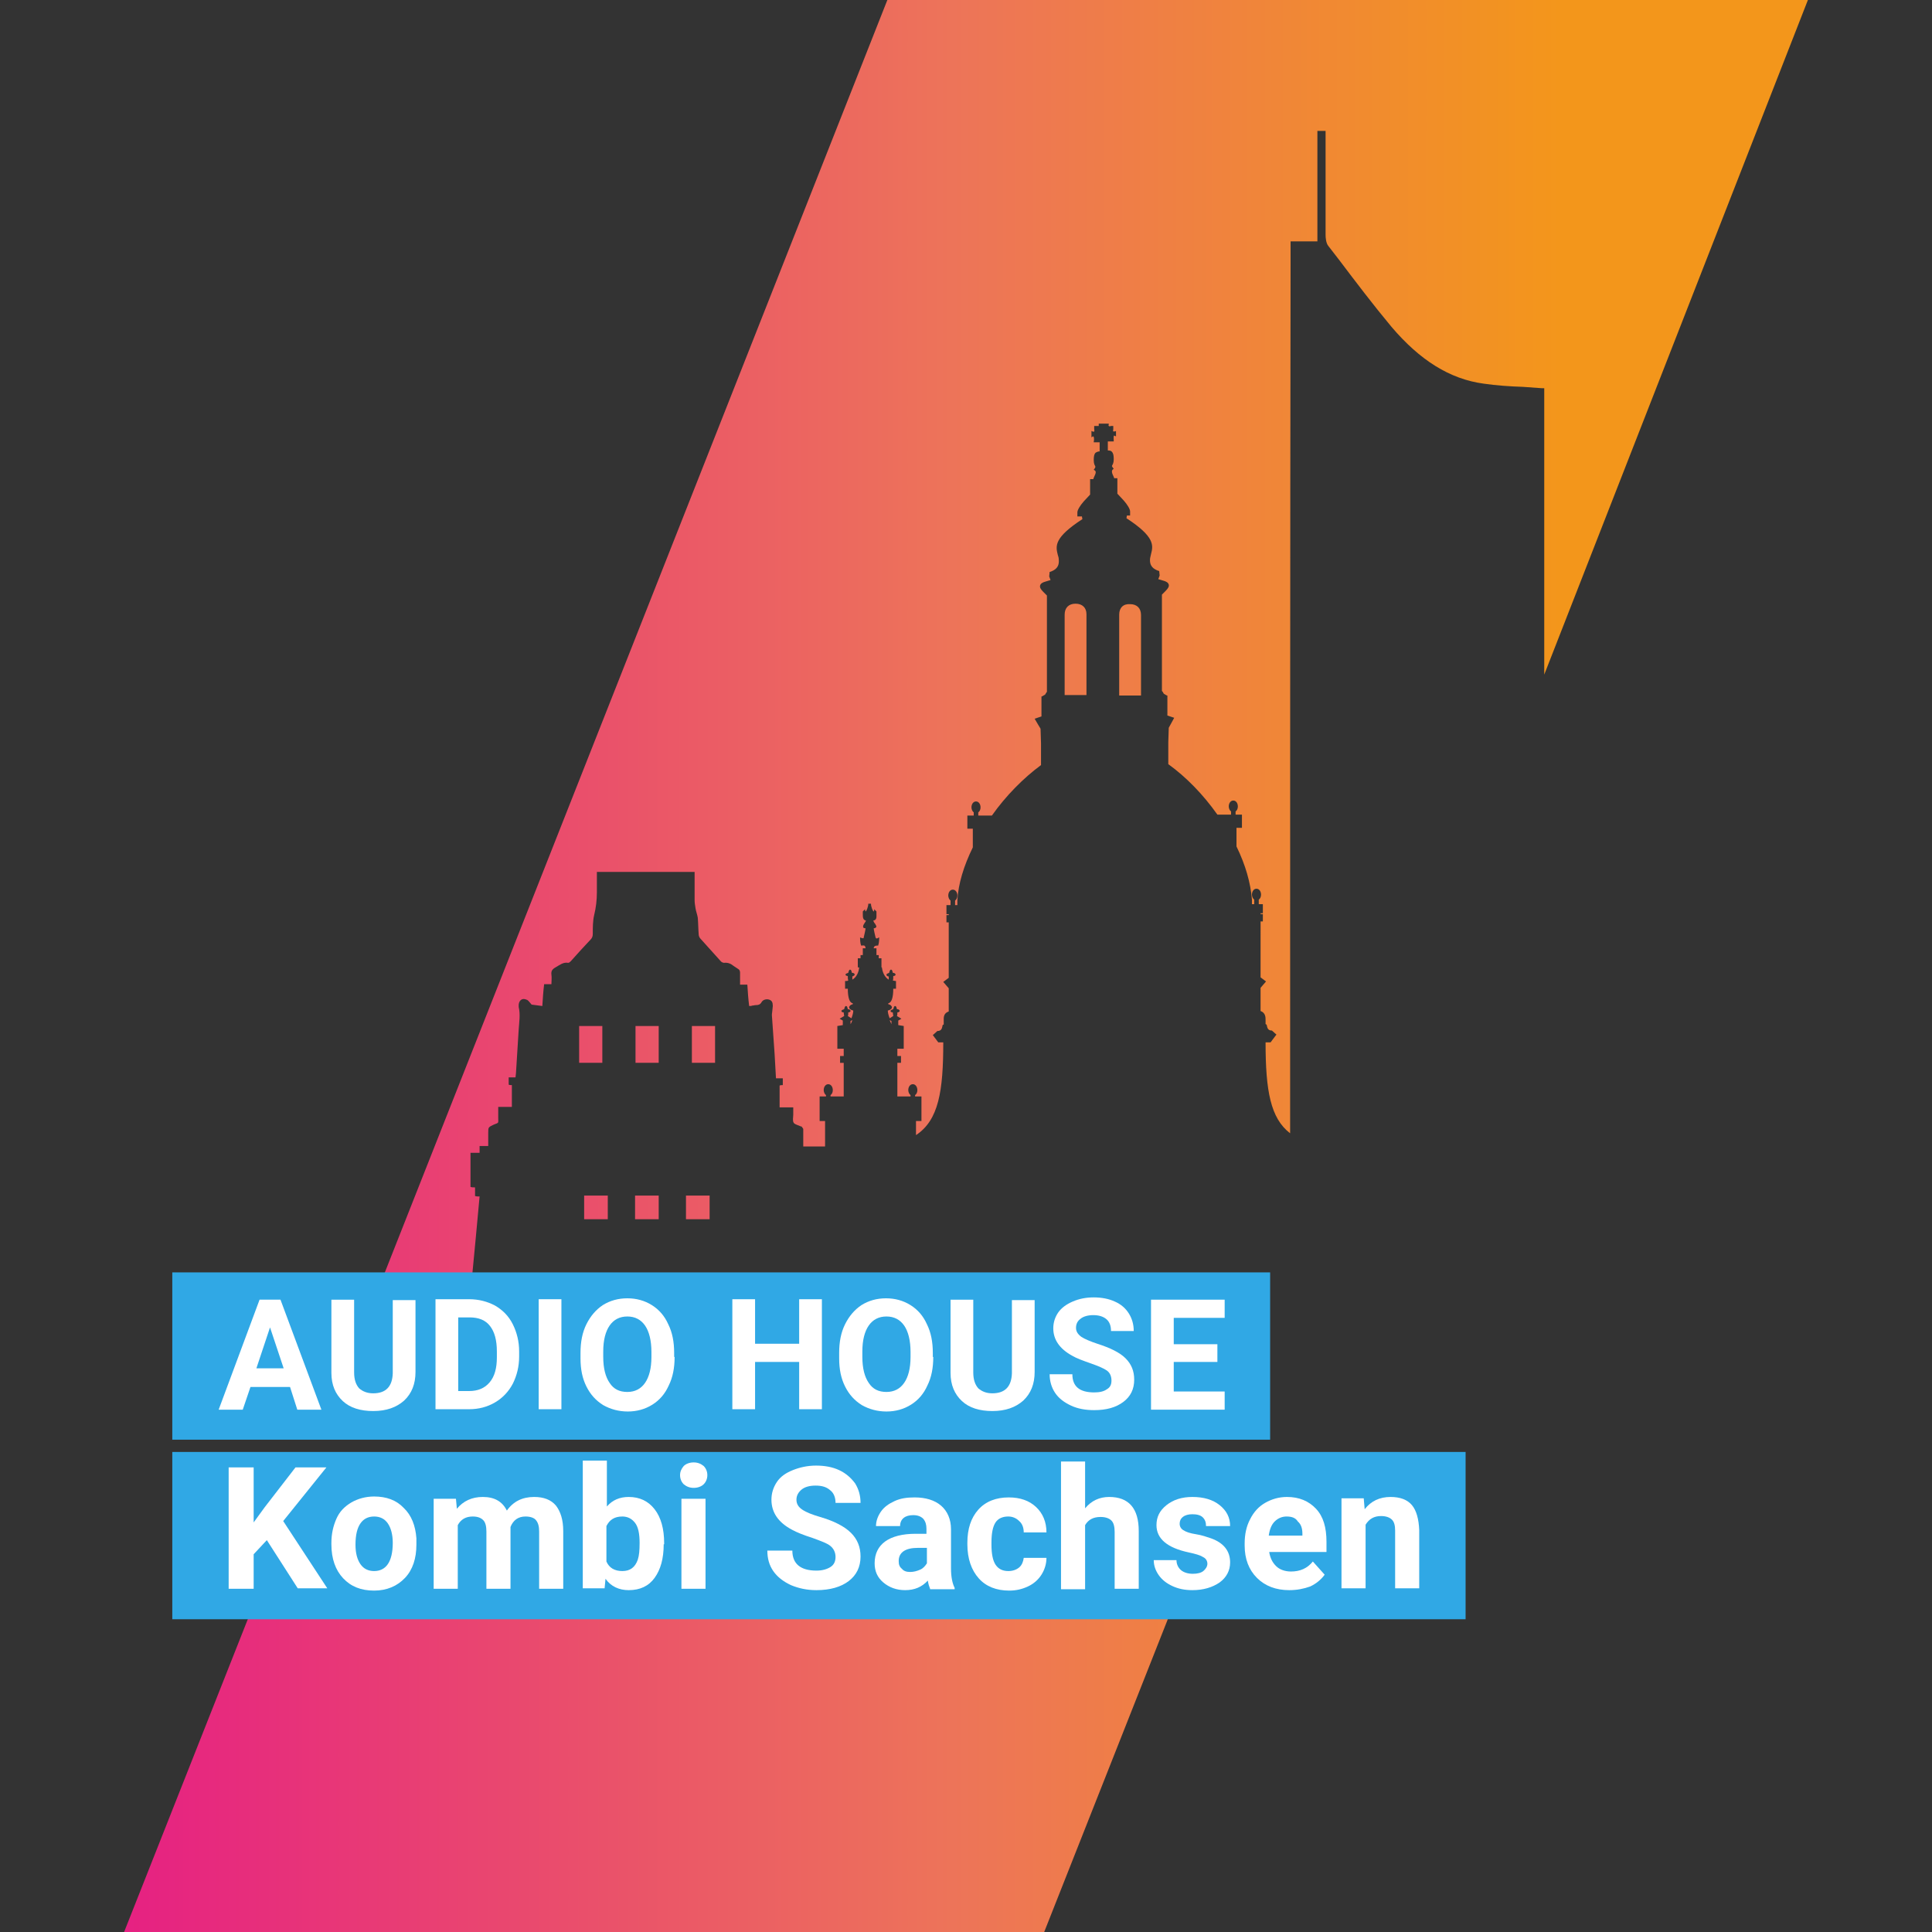 <?xml version="1.0" encoding="utf-8"?>
<!-- Generator: Adobe Illustrator 28.0.0, SVG Export Plug-In . SVG Version: 6.00 Build 0)  -->
<svg version="1.1" id="Grau" xmlns="http://www.w3.org/2000/svg" xmlns:xlink="http://www.w3.org/1999/xlink" x="0px" y="0px"
	 width="425px" height="425px" viewBox="0 0 425 425" enable-background="new 0 0 425 425" xml:space="preserve">
<rect x="0" y="0" width="425" height="425" fill="#333333" stroke="none"/>
<linearGradient id="SVGID_1_" gradientUnits="userSpaceOnUse" x1="27.348" y1="212.5" x2="397.652" y2="212.5">
	<stop  offset="0" style="stop-color:#E62182"/>
	<stop  offset="0.492" style="stop-color:#ED7459"/>
	<stop  offset="0.853" style="stop-color:#F3961B"/>
	<stop  offset="1" style="stop-color:#F3961B"/>
</linearGradient>
<path fill="url(#SVGID_1_)" d="M196.1,225.3c-0.1-0.3-0.3-0.6-0.4-0.9l0.4,0.2V225.3z M157.3,225.7c-1.7,0-3.4,0-5.1,0
	c0,2.7,0,5.4,0,8.1c1.7,0,3.4,0,5.1,0C157.3,231.1,157.3,228.4,157.3,225.7z M187.5,224.4l-0.4,0.2v0.7
	C187.3,225,187.4,224.7,187.5,224.4z M246.2,135.2c0,5.6,0,16.5,0,17.8h4.8v-17.7c0-1.5-0.9-2.4-2.4-2.4
	C247.1,132.8,246.2,133.7,246.2,135.2z M79.7,315.5c0.5-1.7,0.9-3.3,1.3-5c0.1-0.4,0.3-0.6,0.7-0.6c2.2,0,4.3,0,6.5,0
	c0.2,0,0.4,0,0.7,0c0.1-1.6,0.2-3.1,0.3-4.6c3,0,5.9,0,8.9,0c0.2-1.9,0.5-3.7,0.7-5.6c1.1,0,2.2,0,3.2,0c1.2-12.2,2.4-24.3,3.5-36.5
	c-0.4,0-0.7,0-1-0.1c0-0.6,0-1.3,0-1.9c-0.4,0-0.7,0-1-0.1c0-2.5,0-5,0-7.5c0.7,0,1.3,0,2,0c0-0.6,0-1,0-1.5c0.7,0,1.3,0,1.9,0
	c0-1,0-1.9,0-2.8c0-1.4,0-1.3,1.2-1.9c1.2-0.5,1-0.2,1-1.5c0-0.8,0-1.6,0-2.4c1.1,0,2,0,3,0c0-1.6,0-3.2,0-4.8c-0.3,0-0.5,0-0.7-0.1
	c0-0.5,0-1,0-1.6c0.5,0,1,0,1.5,0c0-0.3,0.1-0.6,0.1-0.9c0.2-3.2,0.4-6.4,0.6-9.6c0.1-1.7,0.4-3.3,0-5c0-0.2,0-0.4,0-0.5
	c0.1-1,0.8-1.5,1.7-1.1c0.4,0.1,0.6,0.5,0.9,0.8c0.1,0.1,0.2,0.3,0.3,0.3c0.8,0.1,1.5,0.2,2.3,0.3c0.1-1.6,0.2-3.2,0.4-4.8
	c0.6,0,1.1,0,1.6,0c0-0.7,0.1-1.4,0-2.1c-0.1-0.8,0.2-1.2,0.9-1.6c0.9-0.5,1.7-1.2,2.8-1c0.2,0,0.4-0.2,0.6-0.4
	c1.4-1.6,2.9-3.2,4.3-4.7c0.4-0.4,0.5-0.8,0.5-1.3c0-1.4,0-2.8,0.3-4.1c0.4-1.6,0.6-3.3,0.6-5c0-1.5,0-3,0-4.5c7.2,0,14.4,0,21.5,0
	c0,2.1,0,4.1,0,6.2c0,0.6,0.1,1.2,0.2,1.8c0.1,0.7,0.4,1.4,0.5,2.1c0.1,1.2,0.1,2.5,0.2,3.7c0,0.3,0.2,0.7,0.4,0.9
	c1.5,1.7,3,3.3,4.5,5c0.2,0.2,0.5,0.3,0.7,0.3c0.8-0.1,1.5,0.2,2.1,0.7c0.3,0.2,0.6,0.4,0.9,0.6c0.4,0.2,0.5,0.5,0.5,0.9
	c0,0.8,0,1.7,0,2.6c0.6,0,1.1,0,1.6,0c0.1,1.6,0.2,3.1,0.4,4.7c0.2,0,0.5,0,0.7-0.1c0.3,0,0.5-0.1,0.8-0.1c0.5,0,0.9-0.1,1.2-0.6
	c0.3-0.6,1.1-0.8,1.7-0.6c0.6,0.2,0.8,0.6,0.8,1.4c0,0.3-0.1,0.7-0.1,1c0,0.3-0.1,0.6-0.1,1c0.2,2.9,0.4,5.8,0.6,8.6
	c0.1,1.7,0.2,3.5,0.3,5.3c0.5,0,1,0,1.5,0c0,0.6,0,1.1,0,1.5c-0.3,0-0.5,0-0.7,0.1c0,1.6,0,3.2,0,4.8c1,0,2,0,3,0c0,0.6,0,1.1,0,1.6
	c0,0.6-0.2,1.3,0.1,1.8c0.3,0.4,1,0.5,1.6,0.8c0.1,0,0.2,0,0.2,0.1c0.1,0.2,0.3,0.3,0.3,0.5c0,0.9,0,1.9,0,2.8c0,0.3,0,0.6,0,1
	c0.7,0,1.3,0,2,0h2.8v-5.6h-1.2v-5.4h1.4v-0.3c-0.3-0.2-0.5-0.7-0.5-1.1c0-0.7,0.4-1.3,1-1.3s1,0.6,1,1.3c0,0.5-0.2,0.9-0.5,1.1v0.3
	h2.9v-7.4h-0.8v-1.5h0.8v-1.6h-1.4l0-5l1.2-0.2v-1l-0.7-0.4l1-0.6c0-0.2-0.1-0.5-0.1-0.7c0,0,0-0.1,0-0.1c-0.3,0-0.5-0.1-0.5-0.3
	c0-0.2,0.3-0.3,0.6-0.4c0.1-0.4,0.2-0.7,0.4-0.7c0.2,0,0.3,0.2,0.4,0.7c0.3,0,0.6,0.1,0.6,0.4c0,0.2-0.3,0.3-0.5,0.3
	c0,0,0,0.1,0,0.1c0,0.3,0,0.5-0.1,0.7l0.8,0.5c0.3-0.8,0.4-1.3,0.4-1.7c-0.5-0.1-0.9-0.4-0.9-0.7c0-0.3,0.3-0.6,0.8-0.7
	c0-0.1,0-0.1,0-0.2c-0.7-0.1-1.1-1.2-1.1-3.2l-0.6,0l0-1.7h0.1c0.2,0,0.4,0,0.6-0.1c-0.1-0.3-0.1-0.6-0.1-0.9c0,0,0-0.1,0-0.1
	c-0.2,0-0.5-0.1-0.5-0.3c0-0.2,0.3-0.3,0.6-0.4c0.1-0.4,0.2-0.7,0.4-0.7c0.2,0,0.3,0.2,0.4,0.7c0.3,0,0.6,0.1,0.6,0.4
	c0,0.2-0.3,0.3-0.5,0.4c0,0,0,0.1,0,0.1c0,0.2,0,0.4,0,0.6c1-0.6,1.4-1.7,1.5-2.7h-0.3v-2h0.6v-0.7h0.5v-1.5h0.6c0,0,0-0.1,0-0.1
	c-0.1-0.4-0.1-0.6-0.9-0.5l-0.1,0l0-0.1c-0.2-0.5-0.2-1.5-0.2-1.5l0-0.2l0.2,0.1c0.1,0,0.3,0.1,0.5,0.1c0.1,0,0.1-0.1,0.1-0.2
	c0.1-0.5,0.4-1.6,0.4-2c-0.3,0-0.5-0.1-0.5-0.2c-0.1-0.2,0-0.5,0.2-0.8c0.1-0.2,0.3-0.4,0.4-0.7c-0.7-0.1-0.7-0.8-0.7-1.4
	c0-0.2,0-0.3,0-0.5v-0.1l0.5-0.5l0,0.2c0.1,0.3,0.1,0.3,0.1,0.3c0.2,0,0.6-1.1,0.6-1.6v-0.1l0.3,0l0.3,0v0.1c0,0.5,0.4,1.6,0.6,1.6
	c0,0,0.1,0,0.1-0.3l0-0.2l0.5,0.5v0.1c0,0.2,0,0.3,0,0.5c0,0.6,0.1,1.3-0.7,1.4c0.1,0.3,0.2,0.5,0.4,0.7c0.2,0.4,0.4,0.6,0.2,0.8
	c-0.1,0.1-0.2,0.2-0.5,0.2c0,0.4,0.3,1.5,0.4,2c0,0.1,0.1,0.1,0.1,0.2c0.1,0.1,0.4,0,0.5-0.1l0.2-0.1l0,0.2c0,0,0,1-0.2,1.5l0,0.1
	l-0.1,0c-0.7,0-0.8,0.2-0.9,0.5c0,0,0,0.1,0,0.1h0.6v1.5h0.5v0.7h0.6v2H194c0.1,0.9,0.5,2.1,1.5,2.7c0-0.2,0-0.4,0-0.6
	c0,0,0-0.1,0-0.1c-0.2,0-0.5-0.1-0.5-0.4c0-0.2,0.4-0.3,0.6-0.4c0.1-0.4,0.2-0.7,0.4-0.7c0.2,0,0.3,0.2,0.4,0.7
	c0.2,0,0.6,0.1,0.6,0.4c0,0.2-0.2,0.3-0.5,0.3c0,0,0,0.1,0,0.1c0,0.4,0,0.7-0.1,0.9c0.2,0,0.4,0.1,0.6,0.1h0.1l0,1.7l-0.6,0
	c0,2-0.4,3.1-1.1,3.2c0,0.1,0,0.1,0,0.2c0.5,0.1,0.8,0.4,0.8,0.7c0,0.3-0.4,0.6-0.9,0.7c0,0.4,0.1,0.9,0.4,1.7l0.8-0.5
	c0-0.2-0.1-0.5-0.1-0.7c0,0,0-0.1,0-0.1c-0.3,0-0.5-0.1-0.5-0.3c0-0.2,0.3-0.3,0.6-0.4c0.1-0.4,0.2-0.7,0.4-0.7
	c0.2,0,0.3,0.2,0.4,0.7c0.3,0,0.6,0.1,0.6,0.4c0,0.2-0.3,0.3-0.5,0.3c0,0,0,0.1,0,0.1c0,0.3,0,0.5-0.1,0.7l1,0.6l-0.7,0.4v1l1.2,0.2
	v5h-1.4v1.6h0.8v1.5h-0.8v7.4h2.9v-0.3c-0.3-0.2-0.5-0.7-0.5-1.1c0-0.7,0.4-1.3,1-1.3s1,0.6,1,1.3c0,0.5-0.2,0.9-0.5,1.1v0.3h1.4
	v5.4h-1.2v3.1c5-3.3,6-9.7,6-20.4h-1.1l0,0l-1.2-1.6l1-0.9h0c0.9,0,1-0.6,1.1-1c0-0.2,0.1-0.4,0.2-0.4c0,0,0,0,0.1,0v-0.7
	c0-0.1,0-0.1,0-0.2c0-0.6-0.1-1.6,1.1-2l0-5.1l-1.2-1.4l1.2-0.9v-12.2h-0.5v-1.6h0.5v-0.2h-0.5v-2h0.9v-1c-0.3-0.2-0.5-0.7-0.5-1.1
	c0-0.7,0.4-1.3,1-1.3s1,0.6,1,1.3c0,0.5-0.2,0.9-0.5,1.1v1h0.5c0-0.4,0-0.7,0-1c0.2-3.7,1.4-7.6,3.4-11.7v-4.1h-1.2v-2.9h1.4v-0.7
	c-0.3-0.2-0.5-0.7-0.5-1.1c0-0.7,0.4-1.3,1-1.3s1,0.6,1,1.3c0,0.5-0.2,0.9-0.5,1.1v0.7h3c3.1-4.4,7-8.3,10.8-11.1c0-1.7,0-3.3,0-4.8
	l-0.1-3.2l-0.6-1l-0.7-1.2l1.5-0.5v-4.4l0.1,0c0,0,0.5-0.3,0.7-0.4c0.1-0.2,0.2-0.3,0.3-0.5l0.1-0.1v-21.2l-0.8-0.8
	c-0.6-0.6-0.8-1-0.7-1.4c0.1-0.4,0.5-0.7,1.3-0.9l1-0.3l-0.3-0.8l0.1-1l0.1,0c1.1-0.4,2.1-1,1.9-2.8c0-0.3-0.1-0.6-0.2-0.9
	c-0.5-2-0.9-3.8,5.4-7.9l-0.1-0.6c0,0,0,0,0,0H237v-0.9c0-0.5,0.6-1.5,1.4-2.4l1.4-1.5v-3.4h0.7c0-0.1,0.1-0.2,0.1-0.3
	c0.4-0.9,0.7-1.4,0.1-1.7l-0.1-0.1l0.1-0.1c0.3-0.4,0.3-0.5,0.2-0.7c-0.1-0.2-0.3-0.5-0.3-1.3c0-0.8,0.1-1.3,0.4-1.6
	c0.3-0.2,0.6-0.3,0.9-0.3v-2h-1.3l0-0.1c0.1-0.4,0.1-1.1-0.1-1.2c-0.1,0-0.2,0-0.2,0.1l-0.2,0.1v-1.4l0.2,0.1c0.3,0.1,0.3,0.1,0.4,0
	c0.1-0.1,0-0.3,0-0.5c0-0.2,0-0.4,0-0.6v-0.1h0.1c0.1,0,0.3,0,0.4,0c0.2,0,0.5,0,0.5,0c0,0,0-0.1,0-0.3l0-0.2h2.2l0,0.2
	c-0.1,0.2,0,0.3,0,0.3c0.1,0.1,0.3,0.1,0.5,0c0.1,0,0.3,0,0.4,0h0.1v0.1c0,0.2,0,0.4,0,0.6c0,0.2-0.1,0.5,0,0.5c0,0,0.1,0,0.4,0
	l0.2-0.1V96l-0.2-0.1c-0.1,0-0.2-0.1-0.2-0.1c-0.2,0.1-0.1,0.8-0.1,1.2l0,0.1h-1.3v2c0,0,0,0,0,0c0.3,0,0.7,0,0.9,0.3
	c0.3,0.3,0.4,0.8,0.4,1.6c0,0.8-0.2,1.1-0.3,1.3c-0.1,0.2-0.2,0.2,0.2,0.7l0.1,0.1l-0.1,0.1c-0.5,0.3-0.3,0.9,0.1,1.7
	c0,0.1,0.1,0.2,0.1,0.3h0.7v3.4l1.4,1.5c0.8,0.9,1.4,1.9,1.4,2.4l0,0.9h-0.7c0,0,0,0,0,0l-0.1,0.6c6.3,4.1,5.9,6,5.4,7.9
	c-0.1,0.3-0.1,0.6-0.2,0.9c-0.2,1.8,0.8,2.4,1.9,2.8l0.1,0l0.1,1l-0.3,0.8l1,0.3c0.8,0.2,1.2,0.5,1.3,0.9c0.1,0.4-0.1,0.8-0.7,1.4
	l-0.8,0.8V152l0.1,0.1c0.1,0.1,0.2,0.3,0.3,0.5c0.3,0.2,0.7,0.4,0.7,0.4l0.1,0v4.4l1.5,0.5l-1.2,2.2l-0.1,3.2c0,1.5,0,3.1,0,4.8
	c3.9,2.8,7.7,6.7,10.8,11.1h3v-0.7c-0.3-0.2-0.5-0.7-0.5-1.1c0-0.7,0.4-1.3,1-1.3s1,0.6,1,1.3c0,0.5-0.2,0.9-0.5,1.1v0.7h1.4v2.9
	h-1.2v4.1c2,4.1,3.1,8,3.4,11.7c0,0.3,0,0.7,0,1h0.5v-1c-0.3-0.2-0.5-0.7-0.5-1.1c0-0.7,0.4-1.3,1-1.3s1,0.6,1,1.3
	c0,0.5-0.2,0.9-0.5,1.1v1h0.9v2h-0.5v0.2h0.5v1.6h-0.5V215l1.2,0.9l-1.2,1.4l0,5.1c1.1,0.4,1.1,1.4,1.1,2c0,0.1,0,0.2,0,0.2v0.7
	c0,0,0,0,0.1,0c0.1,0.1,0.2,0.2,0.2,0.4c0.1,0.4,0.2,1,1.1,1h0l1,0.9l-0.1,0.1l-1.2,1.6h-1.1c0,10.7,1.1,16.7,5.4,20
	c0-63.6,0-127.2,0.1-190.9v-5.3h5.9V28.8l1.8,0l0,6c0,5.6,0,12,0,16.9c0,0.6,0.1,1.8,0.6,2.4c0.8,1,1.6,2.1,2.4,3.1
	c3.7,4.9,7.5,9.9,11.5,14.7c6.2,7.3,12.8,11.5,20.3,12.5c2.8,0.4,5.6,0.6,8.6,0.7c1.4,0.1,2.8,0.2,4.2,0.3l0.5,0v63L397.7,0H195.2
	L70.6,315.5C74.2,315.5,78.3,315.5,79.7,315.5z M236.6,132.8c-1.5,0-2.4,0.9-2.4,2.4v17.7h4.8c0-1.3,0-12.2,0-17.8
	C239,133.7,238.1,132.8,236.6,132.8z M144.9,225.7c-1.7,0-3.4,0-5.1,0c0,2.7,0,5.4,0,8.1c1.7,0,3.4,0,5.1,0
	C144.9,231.1,144.9,228.4,144.9,225.7z M60.4,341.3L27.3,425h202.4l33-83.5C202.1,341.4,98.8,341.3,60.4,341.3z M150.9,268.2
	c1.8,0,3.5,0,5.2,0c0-1.8,0-3.5,0-5.2c-1.8,0-3.5,0-5.2,0C150.9,264.7,150.9,266.4,150.9,268.2z M132.5,225.7c-1.7,0-3.4,0-5.1,0
	c0,2.7,0,5.4,0,8.1c1.7,0,3.4,0,5.1,0C132.5,231.1,132.5,228.4,132.5,225.7z M139.7,268.2c1.7,0,3.5,0,5.2,0c0-1.8,0-3.5,0-5.2
	c-1.8,0-3.5,0-5.2,0C139.7,264.7,139.7,266.4,139.7,268.2z M133.7,263c-1.8,0-3.5,0-5.2,0c0,1.7,0,3.4,0,5.2c1.8,0,3.5,0,5.2,0
	C133.7,266.4,133.7,264.7,133.7,263z"/>
<g>
	<rect x="37.9" y="279.9" fill="#30A8E5" width="241.5" height="36.8"/>
	<g>
		<path fill="#FFFFFF" d="M63.8,305.1h-8.7l-1.7,5h-5.3l9-24.2h4.6l9,24.2h-5.3L63.8,305.1z M56.4,301h6l-3-9L56.4,301z"/>
		<path fill="#FFFFFF" d="M91.4,285.9v15.9c0,2.6-0.8,4.7-2.5,6.3c-1.7,1.5-3.9,2.3-6.8,2.3c-2.8,0-5.1-0.7-6.7-2.2
			s-2.5-3.5-2.5-6.2v-16.1h5v16c0,1.6,0.4,2.7,1.1,3.5c0.8,0.7,1.8,1.1,3.1,1.1c2.8,0,4.2-1.5,4.3-4.4v-16.1H91.4z"/>
		<path fill="#FFFFFF" d="M95.8,310v-24.2h7.4c2.1,0,4,0.5,5.7,1.4c1.7,1,3,2.3,3.9,4.1c0.9,1.8,1.4,3.8,1.4,6v1.1
			c0,2.2-0.5,4.2-1.4,6c-0.9,1.7-2.2,3.1-3.9,4.1c-1.7,1-3.6,1.5-5.7,1.5H95.8z M100.8,289.9V306h2.4c1.9,0,3.4-0.6,4.5-1.9
			s1.6-3.1,1.6-5.5v-1.3c0-2.5-0.5-4.3-1.5-5.6c-1-1.3-2.5-1.9-4.5-1.9H100.8z"/>
		<path fill="#FFFFFF" d="M123.5,310h-5v-24.2h5V310z"/>
		<path fill="#FFFFFF" d="M148.4,298.5c0,2.4-0.4,4.5-1.3,6.3c-0.8,1.8-2,3.2-3.6,4.2c-1.6,1-3.4,1.5-5.4,1.5c-2,0-3.8-0.5-5.4-1.4
			c-1.6-1-2.8-2.3-3.7-4.1c-0.9-1.8-1.3-3.8-1.3-6.2v-1.2c0-2.4,0.4-4.5,1.3-6.3c0.9-1.8,2.1-3.2,3.6-4.2c1.6-1,3.4-1.5,5.4-1.5
			c2,0,3.8,0.5,5.4,1.5c1.6,1,2.8,2.4,3.6,4.2c0.9,1.8,1.3,3.9,1.3,6.3V298.5z M143.3,297.4c0-2.5-0.5-4.5-1.4-5.8
			c-0.9-1.3-2.2-2-3.9-2c-1.7,0-3,0.7-3.9,2c-0.9,1.3-1.4,3.2-1.4,5.7v1.2c0,2.5,0.5,4.4,1.4,5.7c0.9,1.4,2.2,2,3.9,2
			c1.7,0,3-0.7,3.9-2c0.9-1.3,1.4-3.2,1.4-5.7V297.4z"/>
		<path fill="#FFFFFF" d="M180.8,310h-5v-10.4h-9.7V310h-5v-24.2h5v9.8h9.7v-9.8h5V310z"/>
		<path fill="#FFFFFF" d="M205.3,298.5c0,2.4-0.4,4.5-1.3,6.3c-0.8,1.8-2,3.2-3.6,4.2c-1.6,1-3.4,1.5-5.4,1.5c-2,0-3.8-0.5-5.4-1.4
			c-1.6-1-2.8-2.3-3.7-4.1c-0.9-1.8-1.3-3.8-1.3-6.2v-1.2c0-2.4,0.4-4.5,1.3-6.3c0.9-1.8,2.1-3.2,3.6-4.2c1.6-1,3.4-1.5,5.4-1.5
			c2,0,3.8,0.5,5.4,1.5c1.6,1,2.8,2.4,3.6,4.2c0.9,1.8,1.3,3.9,1.3,6.3V298.5z M200.3,297.4c0-2.5-0.5-4.5-1.4-5.8
			c-0.9-1.3-2.2-2-3.9-2c-1.7,0-3,0.7-3.9,2c-0.9,1.3-1.4,3.2-1.4,5.7v1.2c0,2.5,0.5,4.4,1.4,5.7c0.9,1.4,2.2,2,3.9,2
			c1.7,0,3-0.7,3.9-2c0.9-1.3,1.4-3.2,1.4-5.7V297.4z"/>
		<path fill="#FFFFFF" d="M227.6,285.9v15.9c0,2.6-0.8,4.7-2.5,6.3c-1.7,1.5-3.9,2.3-6.8,2.3c-2.8,0-5.1-0.7-6.7-2.2
			s-2.5-3.5-2.5-6.2v-16.1h5v16c0,1.6,0.4,2.7,1.1,3.5c0.8,0.7,1.8,1.1,3.1,1.1c2.8,0,4.2-1.5,4.3-4.4v-16.1H227.6z"/>
		<path fill="#FFFFFF" d="M244.5,303.7c0-0.9-0.3-1.7-1-2.2c-0.7-0.5-1.9-1-3.6-1.6c-1.7-0.6-3.1-1.1-4.1-1.7
			c-2.7-1.5-4.1-3.5-4.1-6c0-1.3,0.4-2.5,1.1-3.5c0.7-1,1.8-1.8,3.2-2.4c1.4-0.6,2.9-0.9,4.6-0.9c1.7,0,3.3,0.3,4.6,0.9
			c1.4,0.6,2.4,1.5,3.1,2.6c0.7,1.1,1.1,2.4,1.1,3.9h-5c0-1.1-0.3-2-1-2.6c-0.7-0.6-1.7-0.9-2.9-0.9c-1.2,0-2.2,0.3-2.8,0.8
			c-0.7,0.5-1,1.2-1,2c0,0.8,0.4,1.4,1.2,2c0.8,0.5,2,1,3.5,1.5c2.8,0.9,4.9,1.9,6.2,3.2s1.9,2.8,1.9,4.7c0,2.1-0.8,3.7-2.4,4.9
			c-1.6,1.2-3.7,1.8-6.4,1.8c-1.9,0-3.6-0.3-5.1-1c-1.5-0.7-2.7-1.6-3.5-2.8c-0.8-1.2-1.2-2.6-1.2-4.1h5c0,2.7,1.6,4,4.8,4
			c1.2,0,2.1-0.2,2.8-0.7C244.2,305.2,244.5,304.6,244.5,303.7z"/>
		<path fill="#FFFFFF" d="M267.8,299.6h-9.6v6.5h11.2v4h-16.2v-24.2h16.2v4h-11.2v5.8h9.6V299.6z"/>
	</g>
</g>
<g>
	<rect x="37.9" y="319.4" fill="#30A8E5" width="284.5" height="36.8"/>
	<g>
		<path fill="#FFFFFF" d="M58.7,338.8l-2.9,3.1v7.6h-5.5v-26.7h5.5v12.1l2.4-3.3l6.8-8.8h6.8l-9.5,11.8l9.7,14.8h-6.5L58.7,338.8z"
			/>
		<path fill="#FFFFFF" d="M72.9,339.4c0-2,0.4-3.7,1.1-5.3s1.8-2.7,3.3-3.6c1.4-0.8,3.1-1.3,5-1.3c2.7,0,4.9,0.8,6.5,2.5
			c1.7,1.6,2.6,3.9,2.8,6.7l0,1.4c0,3-0.8,5.5-2.5,7.3c-1.7,1.8-4,2.8-6.8,2.8c-2.9,0-5.1-0.9-6.8-2.7s-2.6-4.3-2.6-7.5V339.4z
			 M78.2,339.8c0,1.9,0.4,3.3,1.1,4.3c0.7,1,1.7,1.5,3,1.5c1.3,0,2.3-0.5,3-1.5s1.1-2.6,1.1-4.7c0-1.8-0.4-3.3-1.1-4.3
			c-0.7-1-1.7-1.5-3-1.5c-1.3,0-2.3,0.5-3,1.5S78.2,337.6,78.2,339.8z"/>
		<path fill="#FFFFFF" d="M100.3,329.7l0.2,2.2c1.4-1.7,3.3-2.6,5.7-2.6c2.6,0,4.3,1,5.3,3c1.4-2,3.4-3,6-3c2.1,0,3.7,0.6,4.8,1.9
			c1,1.3,1.6,3.1,1.6,5.6v12.7h-5.3v-12.6c0-1.1-0.2-1.9-0.7-2.5c-0.4-0.5-1.2-0.8-2.3-0.8c-1.6,0-2.7,0.8-3.3,2.3l0,13.6h-5.3
			v-12.6c0-1.1-0.2-2-0.7-2.5c-0.5-0.5-1.2-0.8-2.3-0.8c-1.5,0-2.6,0.6-3.3,1.9v14h-5.3v-19.8H100.3z"/>
		<path fill="#FFFFFF" d="M146,339.7c0,3.2-0.7,5.6-2,7.4s-3.2,2.7-5.7,2.7c-2.1,0-3.9-0.8-5.1-2.5l-0.2,2.1h-4.8v-28.1h5.3v10.1
			c1.2-1.4,2.8-2.1,4.8-2.1c2.4,0,4.3,0.9,5.7,2.7s2.1,4.3,2.1,7.5V339.7z M140.7,339.4c0-2-0.3-3.5-1-4.4s-1.6-1.4-2.8-1.4
			c-1.7,0-2.8,0.7-3.5,2.1v7.8c0.6,1.4,1.8,2.1,3.5,2.1c1.7,0,2.8-0.8,3.4-2.5C140.6,342.2,140.7,341,140.7,339.4z"/>
		<path fill="#FFFFFF" d="M149.6,324.5c0-0.8,0.3-1.4,0.8-2c0.5-0.5,1.3-0.8,2.2-0.8c0.9,0,1.6,0.3,2.2,0.8c0.5,0.5,0.8,1.2,0.8,2
			c0,0.8-0.3,1.5-0.8,2c-0.5,0.5-1.3,0.8-2.2,0.8c-0.9,0-1.6-0.3-2.2-0.8C149.9,326,149.6,325.3,149.6,324.5z M155.2,349.5h-5.3
			v-19.8h5.3V349.5z"/>
		<path fill="#FFFFFF" d="M183.8,342.5c0-1-0.4-1.8-1.1-2.4c-0.7-0.6-2.1-1.1-4-1.8c-1.9-0.6-3.4-1.2-4.5-1.8
			c-3-1.6-4.5-3.8-4.5-6.6c0-1.4,0.4-2.7,1.2-3.9s2-2,3.5-2.6c1.5-0.6,3.2-1,5.1-1c1.9,0,3.6,0.3,5.1,1c1.5,0.7,2.6,1.7,3.5,2.9
			c0.8,1.3,1.2,2.7,1.2,4.3h-5.5c0-1.2-0.4-2.2-1.2-2.8c-0.8-0.7-1.8-1-3.2-1c-1.3,0-2.4,0.3-3.1,0.9s-1.1,1.3-1.1,2.2
			c0,0.9,0.4,1.6,1.3,2.2c0.9,0.6,2.2,1.1,3.9,1.6c3.1,0.9,5.4,2.1,6.8,3.5c1.4,1.4,2.1,3.1,2.1,5.2c0,2.3-0.9,4.1-2.6,5.4
			c-1.7,1.3-4.1,2-7.1,2c-2.1,0-3.9-0.4-5.6-1.1c-1.7-0.8-3-1.8-3.9-3.1c-0.9-1.3-1.3-2.8-1.3-4.5h5.5c0,2.9,1.8,4.4,5.3,4.4
			c1.3,0,2.3-0.3,3.1-0.8C183.5,344.2,183.8,343.4,183.8,342.5z"/>
		<path fill="#FFFFFF" d="M204.6,349.5c-0.2-0.5-0.4-1.1-0.5-1.8c-1.3,1.4-2.9,2.1-5,2.1c-1.9,0-3.5-0.6-4.8-1.7s-1.9-2.5-1.9-4.2
			c0-2.1,0.8-3.7,2.3-4.8s3.8-1.7,6.7-1.7h2.4v-1.1c0-0.9-0.2-1.6-0.7-2.2c-0.5-0.5-1.2-0.8-2.2-0.8c-0.9,0-1.6,0.2-2.1,0.6
			c-0.5,0.4-0.8,1-0.8,1.8h-5.3c0-1.1,0.4-2.2,1.1-3.2c0.7-1,1.7-1.7,3-2.3s2.7-0.8,4.4-0.8c2.4,0,4.4,0.6,5.8,1.8
			c1.4,1.2,2.2,3,2.2,5.2v8.6c0,1.9,0.3,3.3,0.8,4.3v0.3H204.6z M200.2,345.8c0.8,0,1.5-0.2,2.2-0.5c0.7-0.3,1.1-0.8,1.5-1.4v-3.4
			h-2c-2.6,0-4.1,0.9-4.2,2.7l0,0.3c0,0.7,0.2,1.2,0.7,1.6C198.8,345.6,199.4,345.8,200.2,345.8z"/>
		<path fill="#FFFFFF" d="M221.8,345.6c1,0,1.8-0.3,2.4-0.8s0.9-1.3,1-2.1h5c0,1.3-0.4,2.6-1.1,3.7s-1.7,2-3,2.6
			c-1.3,0.6-2.6,0.9-4.1,0.9c-2.8,0-5.1-0.9-6.7-2.7c-1.6-1.8-2.5-4.3-2.5-7.5v-0.3c0-3.1,0.8-5.5,2.4-7.3c1.6-1.8,3.9-2.7,6.7-2.7
			c2.5,0,4.5,0.7,6,2.1c1.5,1.4,2.3,3.3,2.3,5.6h-5c0-1-0.3-1.9-1-2.5c-0.6-0.6-1.4-1-2.4-1c-1.2,0-2.2,0.4-2.8,1.3
			s-0.9,2.4-0.9,4.4v0.5c0,2,0.3,3.5,0.9,4.4S220.5,345.6,221.8,345.6z"/>
		<path fill="#FFFFFF" d="M238.7,331.8c1.4-1.7,3.2-2.5,5.3-2.5c4.3,0,6.5,2.5,6.5,7.5v12.7h-5.3v-12.5c0-1.1-0.2-2-0.7-2.5
			c-0.5-0.5-1.3-0.8-2.4-0.8c-1.6,0-2.7,0.6-3.4,1.8v14.1h-5.3v-28.1h5.3V331.8z"/>
		<path fill="#FFFFFF" d="M265.6,344c0-0.6-0.3-1.2-1-1.5c-0.6-0.4-1.7-0.7-3.1-1c-4.7-1-7.1-3-7.1-6c0-1.8,0.7-3.2,2.2-4.4
			c1.5-1.2,3.4-1.8,5.7-1.8c2.5,0,4.5,0.6,6,1.8c1.5,1.2,2.3,2.7,2.3,4.6h-5.3c0-0.8-0.2-1.4-0.7-1.9c-0.5-0.5-1.3-0.7-2.3-0.7
			c-0.9,0-1.6,0.2-2.1,0.6c-0.5,0.4-0.7,0.9-0.7,1.5c0,0.6,0.3,1.1,0.8,1.4c0.6,0.4,1.5,0.7,2.8,0.9s2.4,0.6,3.3,0.9
			c2.8,1,4.2,2.8,4.2,5.3c0,1.8-0.8,3.3-2.3,4.4c-1.6,1.1-3.6,1.7-6,1.7c-1.7,0-3.1-0.3-4.4-0.9c-1.3-0.6-2.3-1.4-3-2.4
			c-0.7-1-1.1-2.1-1.1-3.3h5c0,0.9,0.4,1.7,1,2.2c0.6,0.5,1.5,0.8,2.6,0.8c1,0,1.8-0.2,2.3-0.6S265.6,344.6,265.6,344z"/>
		<path fill="#FFFFFF" d="M283.6,349.8c-2.9,0-5.3-0.9-7.1-2.7c-1.8-1.8-2.7-4.2-2.7-7.1v-0.5c0-2,0.4-3.8,1.2-5.3
			c0.8-1.6,1.9-2.8,3.3-3.6s3-1.3,4.8-1.3c2.7,0,4.8,0.9,6.4,2.6s2.3,4.1,2.3,7.3v2.2h-12.6c0.2,1.3,0.7,2.3,1.5,3.1s2,1.2,3.3,1.2
			c2,0,3.6-0.7,4.8-2.2l2.6,2.9c-0.8,1.1-1.9,2-3.2,2.6C286.8,349.5,285.3,349.8,283.6,349.8z M283,333.6c-1,0-1.9,0.4-2.6,1.1
			c-0.7,0.7-1.1,1.7-1.3,3.1h7.4v-0.4c0-1.2-0.3-2.1-1-2.7C285,333.9,284.2,333.6,283,333.6z"/>
		<path fill="#FFFFFF" d="M300,329.7l0.2,2.3c1.4-1.8,3.3-2.7,5.7-2.7c2.1,0,3.7,0.6,4.7,1.8c1,1.2,1.5,3.1,1.6,5.5v12.8h-5.3v-12.7
			c0-1.1-0.2-1.9-0.7-2.4c-0.5-0.5-1.3-0.8-2.4-0.8c-1.5,0-2.6,0.6-3.4,1.9v14h-5.3v-19.8H300z"/>
	</g>
</g>
</svg>
